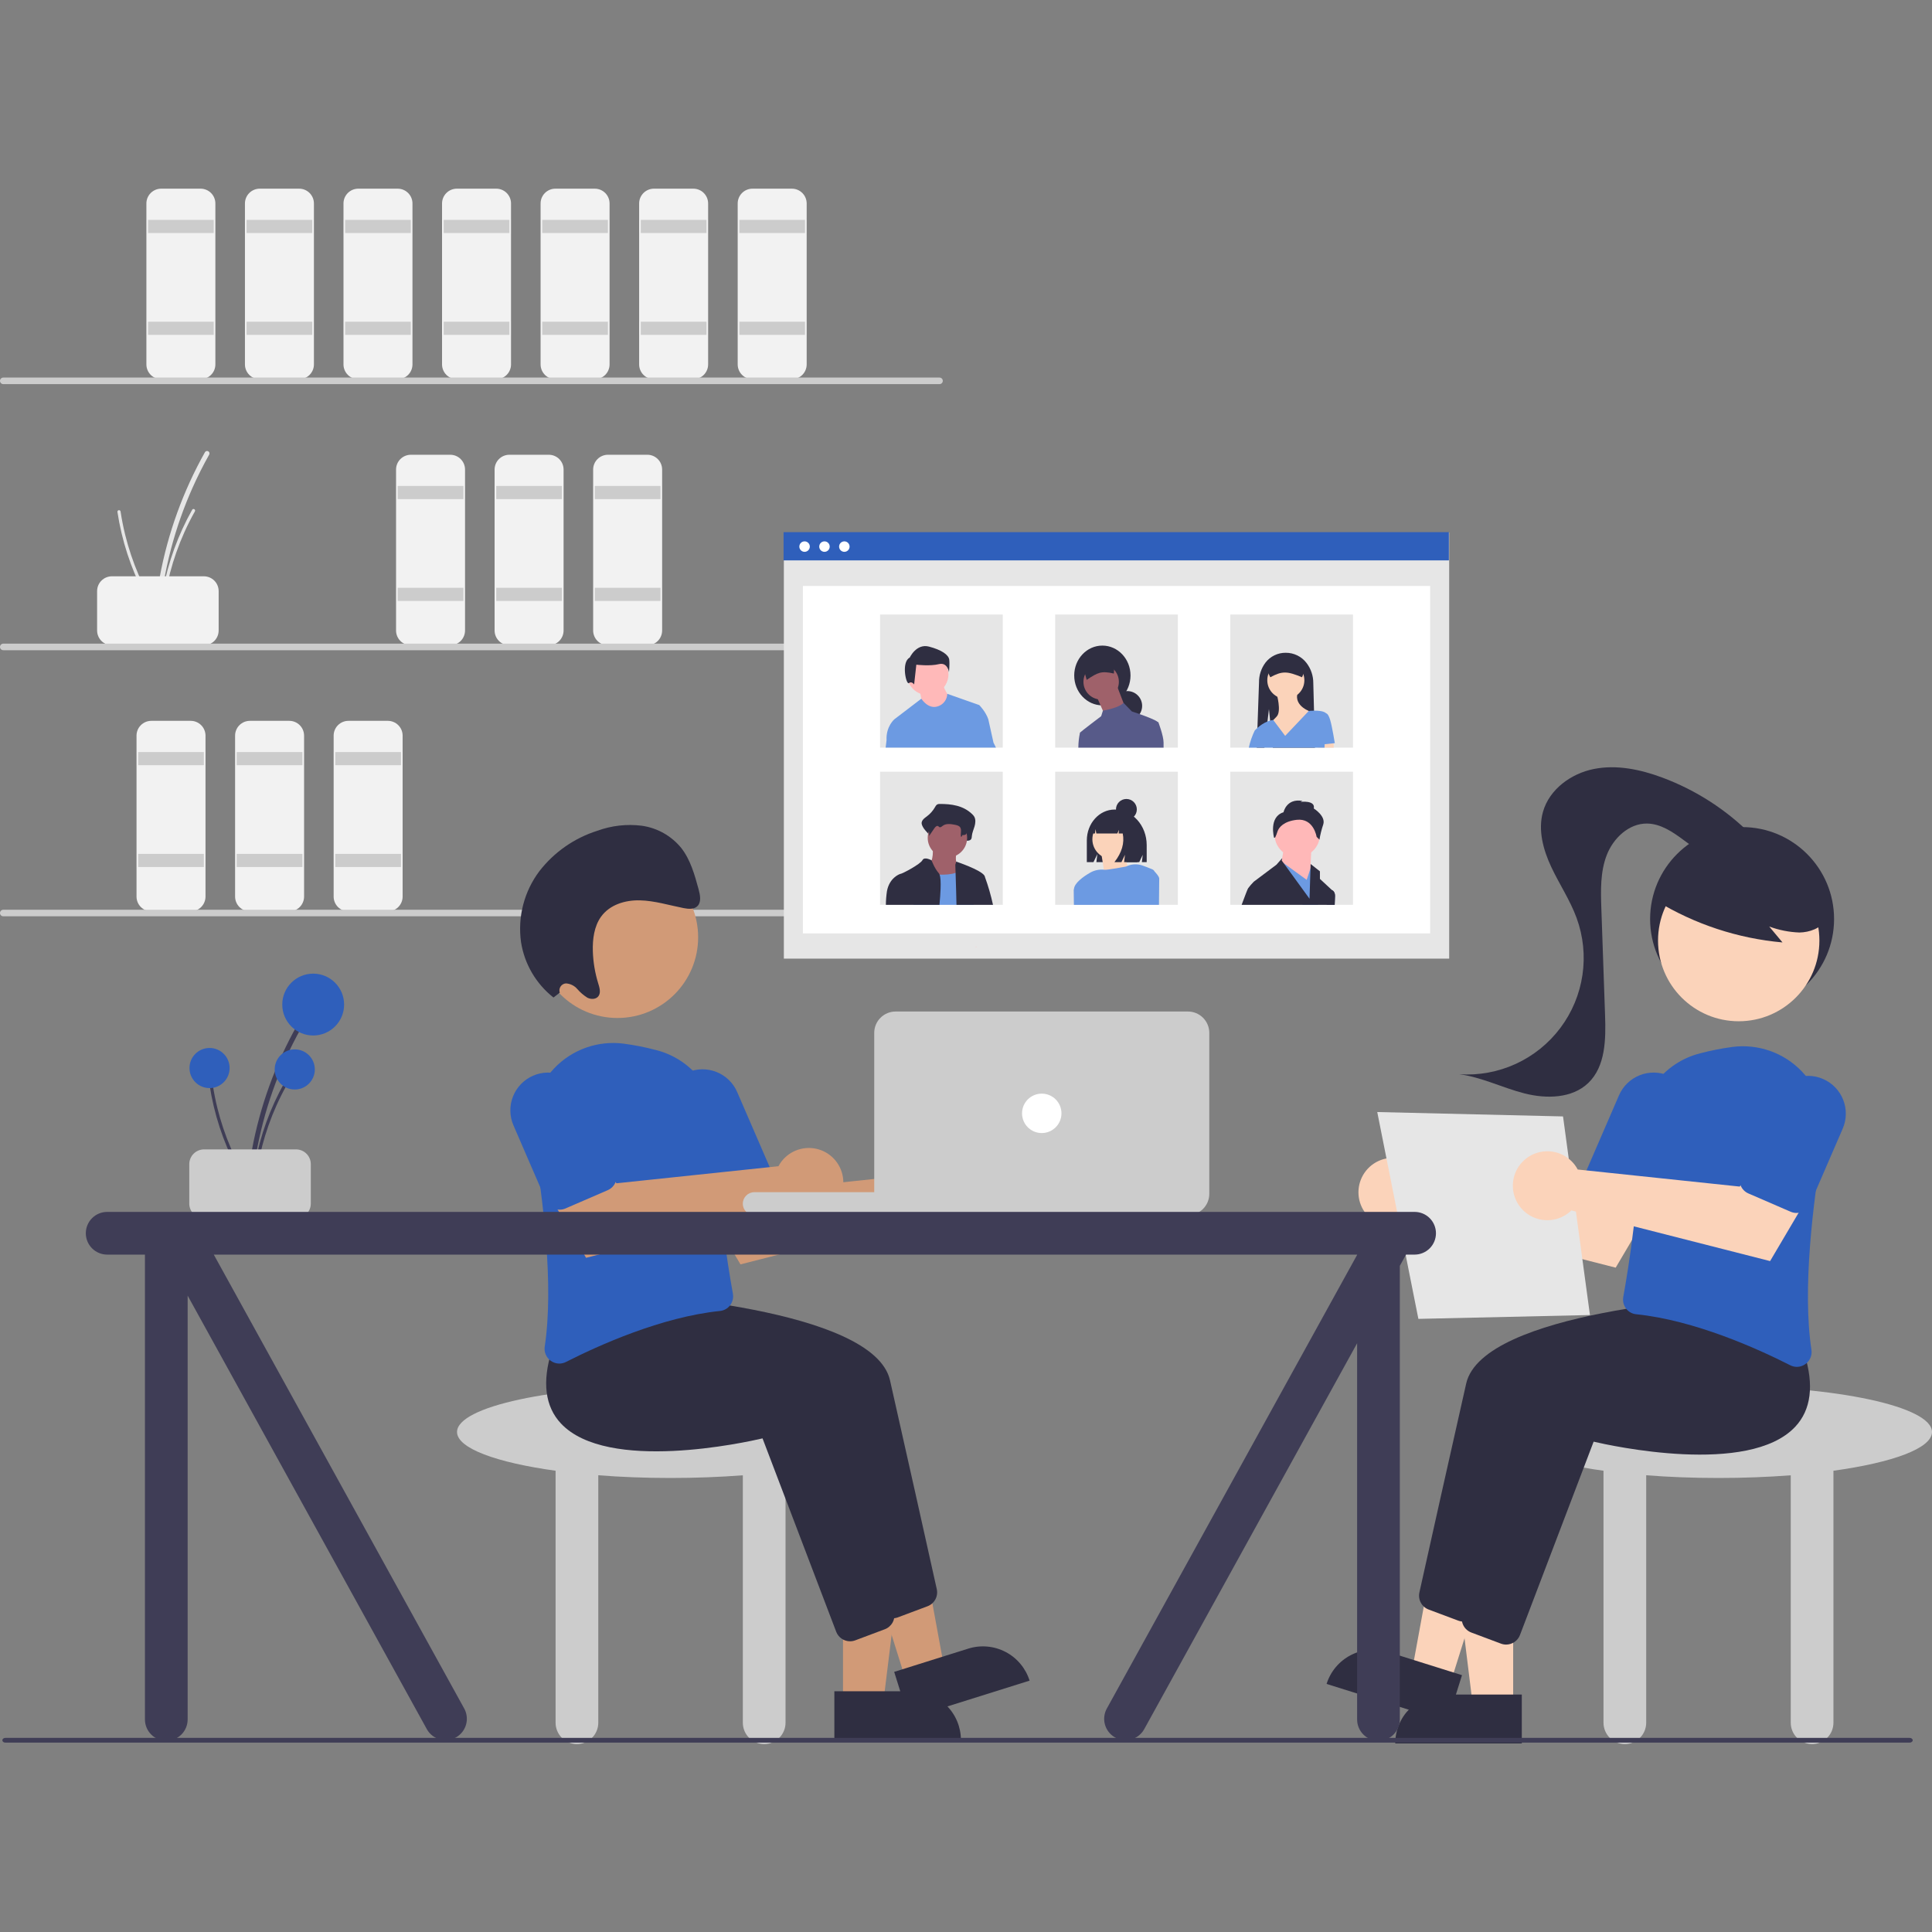 <svg width="512" height="512" viewBox="0 0 512 512" fill="none" xmlns="http://www.w3.org/2000/svg">
<rect x="0" y="0" width="512" height="512" fill="#808080" stroke="none"/>
<path d="M42.282 162.671C43.357 151.087 46.328 139.759 51.075 129.139C52.398 126.183 53.854 123.293 55.443 120.468C55.523 120.32 55.542 120.147 55.497 119.985C55.452 119.824 55.345 119.686 55.2 119.601C55.055 119.516 54.883 119.491 54.72 119.531C54.557 119.571 54.416 119.672 54.326 119.814C48.546 130.105 44.497 141.276 42.34 152.88C41.74 156.121 41.289 159.384 40.988 162.671C40.911 163.5 42.206 163.494 42.282 162.671Z" fill="#E6E6E6"/>
<path d="M43.117 162.887C43.815 155.373 45.742 148.024 48.822 141.134C49.68 139.216 50.625 137.341 51.656 135.508C51.707 135.412 51.72 135.3 51.69 135.195C51.661 135.09 51.592 135.001 51.498 134.946C51.404 134.891 51.292 134.875 51.186 134.901C51.081 134.926 50.989 134.992 50.931 135.084C47.181 141.761 44.554 149.008 43.155 156.536C42.766 158.638 42.473 160.755 42.278 162.887C42.228 163.425 43.068 163.422 43.117 162.887Z" fill="#E6E6E6"/>
<path d="M42.059 162.387C37.987 156.033 34.986 149.053 33.177 141.726C32.674 139.686 32.266 137.627 31.951 135.547C31.933 135.44 31.874 135.344 31.786 135.279C31.699 135.215 31.589 135.187 31.481 135.201C31.373 135.216 31.275 135.271 31.208 135.357C31.14 135.442 31.108 135.551 31.119 135.659C32.269 143.229 34.655 150.559 38.182 157.356C39.168 159.253 40.24 161.102 41.397 162.903C41.688 163.358 42.348 162.839 42.059 162.387Z" fill="#E6E6E6"/>
<path d="M25.734 167.089V156.642C25.735 155.604 26.149 154.608 26.883 153.873C27.617 153.139 28.613 152.726 29.652 152.725H54.028C55.066 152.726 56.062 153.139 56.797 153.873C57.531 154.608 57.944 155.604 57.945 156.642V167.089C57.944 168.128 57.531 169.123 56.797 169.858C56.062 170.592 55.066 171.005 54.028 171.006H29.652C28.613 171.005 27.617 170.592 26.883 169.858C26.149 169.123 25.735 168.128 25.734 167.089Z" fill="#F2F2F2"/>
<path d="M53.159 100.493H42.712C41.674 100.491 40.678 100.078 39.944 99.344C39.209 98.609 38.796 97.614 38.795 96.575V53.917C38.796 52.879 39.209 51.883 39.944 51.149C40.678 50.414 41.674 50.001 42.712 50H53.159C54.198 50.001 55.194 50.414 55.928 51.149C56.663 51.883 57.076 52.879 57.077 53.917V96.575C57.076 97.614 56.663 98.609 55.928 99.344C55.194 100.078 54.198 100.491 53.159 100.493Z" fill="#F2F2F2"/>
<path d="M56.644 58.27H39.232V61.752H56.644V58.27Z" fill="#CCCCCC"/>
<path d="M56.644 85.259H39.232V88.741H56.644V85.259Z" fill="#CCCCCC"/>
<path d="M79.276 100.493H68.83C67.791 100.491 66.795 100.078 66.061 99.344C65.326 98.609 64.913 97.614 64.912 96.575V53.917C64.913 52.879 65.326 51.883 66.061 51.149C66.795 50.414 67.791 50.001 68.83 50H79.276C80.315 50.001 81.311 50.414 82.045 51.149C82.78 51.883 83.193 52.879 83.194 53.917V96.575C83.193 97.614 82.78 98.609 82.045 99.344C81.311 100.078 80.315 100.491 79.276 100.493Z" fill="#F2F2F2"/>
<path d="M82.757 58.27H65.346V61.752H82.757V58.27Z" fill="#CCCCCC"/>
<path d="M82.757 85.259H65.346V88.741H82.757V85.259Z" fill="#CCCCCC"/>
<path d="M105.392 100.493H94.945C93.906 100.491 92.91 100.078 92.176 99.344C91.442 98.609 91.028 97.614 91.027 96.575V53.917C91.028 52.879 91.442 51.883 92.176 51.149C92.91 50.414 93.906 50.001 94.945 50H105.392C106.43 50.001 107.426 50.414 108.16 51.149C108.895 51.883 109.308 52.879 109.309 53.917V96.575C109.308 97.614 108.895 98.609 108.16 99.344C107.426 100.078 106.43 100.491 105.392 100.493Z" fill="#F2F2F2"/>
<path d="M108.87 58.27H91.459V61.752H108.87V58.27Z" fill="#CCCCCC"/>
<path d="M108.87 85.259H91.459V88.741H108.87V85.259Z" fill="#CCCCCC"/>
<path d="M119.321 171.007H108.875C107.836 171.006 106.84 170.593 106.106 169.859C105.371 169.124 104.958 168.128 104.957 167.09V124.432C104.958 123.394 105.371 122.398 106.106 121.663C106.84 120.929 107.836 120.516 108.875 120.515H119.321C120.36 120.516 121.356 120.929 122.09 121.663C122.825 122.398 123.238 123.394 123.239 124.432V167.09C123.238 168.128 122.825 169.124 122.09 169.859C121.356 170.593 120.36 171.006 119.321 171.007Z" fill="#F2F2F2"/>
<path d="M122.804 128.785H105.393V132.267H122.804V128.785Z" fill="#CCCCCC"/>
<path d="M122.804 155.773H105.393V159.256H122.804V155.773Z" fill="#CCCCCC"/>
<path d="M145.439 171.007H134.992C133.953 171.006 132.957 170.593 132.223 169.859C131.489 169.124 131.075 168.128 131.074 167.09V124.432C131.075 123.394 131.489 122.398 132.223 121.663C132.957 120.929 133.953 120.516 134.992 120.515H145.439C146.477 120.516 147.473 120.929 148.207 121.663C148.942 122.398 149.355 123.394 149.356 124.432V167.09C149.355 168.128 148.942 169.124 148.207 169.859C147.473 170.593 146.477 171.006 145.439 171.007Z" fill="#F2F2F2"/>
<path d="M148.923 128.785H131.512V132.267H148.923V128.785Z" fill="#CCCCCC"/>
<path d="M148.923 155.774H131.512V159.257H148.923V155.774Z" fill="#CCCCCC"/>
<path d="M171.556 171.007H161.109C160.07 171.006 159.075 170.593 158.34 169.859C157.606 169.124 157.193 168.128 157.191 167.09V124.432C157.193 123.394 157.606 122.398 158.34 121.663C159.075 120.929 160.07 120.516 161.109 120.515H171.556C172.594 120.516 173.59 120.929 174.325 121.663C175.059 122.398 175.472 123.394 175.473 124.432V167.09C175.472 168.128 175.059 169.124 174.325 169.859C173.59 170.593 172.594 171.006 171.556 171.007Z" fill="#F2F2F2"/>
<path d="M175.038 128.785H157.627V132.267H175.038V128.785Z" fill="#CCCCCC"/>
<path d="M175.038 155.773H157.627V159.256H175.038V155.773Z" fill="#CCCCCC"/>
<path d="M50.544 241.523H40.097C39.059 241.522 38.063 241.109 37.328 240.374C36.594 239.64 36.181 238.644 36.18 237.605V194.948C36.181 193.909 36.594 192.913 37.328 192.179C38.063 191.445 39.059 191.031 40.097 191.03H50.544C51.583 191.031 52.578 191.445 53.313 192.179C54.047 192.913 54.46 193.909 54.462 194.948V237.605C54.46 238.644 54.047 239.64 53.313 240.374C52.578 241.109 51.583 241.522 50.544 241.523Z" fill="#F2F2F2"/>
<path d="M54.028 199.302H36.617V202.784H54.028V199.302Z" fill="#CCCCCC"/>
<path d="M54.028 226.286H36.617V229.768H54.028V226.286Z" fill="#CCCCCC"/>
<path d="M76.667 241.523H66.22C65.182 241.522 64.186 241.109 63.452 240.374C62.717 239.64 62.304 238.644 62.303 237.605V194.948C62.304 193.909 62.717 192.913 63.452 192.179C64.186 191.445 65.182 191.031 66.22 191.03H76.667C77.706 191.031 78.701 191.445 79.436 192.179C80.17 192.913 80.583 193.909 80.585 194.948V237.605C80.583 238.644 80.17 239.64 79.436 240.374C78.701 241.109 77.706 241.522 76.667 241.523Z" fill="#F2F2F2"/>
<path d="M80.144 199.302H62.732V202.784H80.144V199.302Z" fill="#CCCCCC"/>
<path d="M80.144 226.286H62.732V229.768H80.144V226.286Z" fill="#CCCCCC"/>
<path d="M102.782 241.523H92.335C91.297 241.522 90.301 241.109 89.567 240.374C88.832 239.64 88.419 238.644 88.418 237.605V194.948C88.419 193.909 88.832 192.913 89.567 192.179C90.301 191.445 91.297 191.031 92.335 191.03H102.782C103.821 191.031 104.817 191.445 105.551 192.179C106.286 192.913 106.699 193.909 106.7 194.948V237.605C106.699 238.644 106.286 239.64 105.551 240.374C104.817 241.109 103.821 241.522 102.782 241.523Z" fill="#F2F2F2"/>
<path d="M106.267 199.302H88.856V202.784H106.267V199.302Z" fill="#CCCCCC"/>
<path d="M106.267 226.286H88.856V229.768H106.267V226.286Z" fill="#CCCCCC"/>
<path d="M131.511 100.493H121.064C120.025 100.491 119.03 100.078 118.295 99.344C117.561 98.609 117.148 97.614 117.146 96.575V53.917C117.148 52.879 117.561 51.883 118.295 51.149C119.03 50.414 120.025 50.001 121.064 50H131.511C132.549 50.001 133.545 50.414 134.28 51.149C135.014 51.883 135.427 52.879 135.428 53.917V96.575C135.427 97.614 135.014 98.609 134.28 99.344C133.545 100.078 132.549 100.491 131.511 100.493Z" fill="#F2F2F2"/>
<path d="M134.995 58.27H117.584V61.752H134.995V58.27Z" fill="#CCCCCC"/>
<path d="M134.995 85.259H117.584V88.741H134.995V85.259Z" fill="#CCCCCC"/>
<path d="M157.626 100.493H147.179C146.141 100.491 145.145 100.078 144.41 99.344C143.676 98.609 143.263 97.614 143.262 96.575V53.917C143.263 52.879 143.676 51.883 144.41 51.149C145.145 50.414 146.141 50.001 147.179 50H157.626C158.665 50.001 159.66 50.414 160.395 51.149C161.129 51.883 161.542 52.879 161.544 53.917V96.575C161.542 97.614 161.129 98.609 160.395 99.344C159.66 100.078 158.665 100.491 157.626 100.493Z" fill="#F2F2F2"/>
<path d="M161.11 58.27H143.699V61.752H161.11V58.27Z" fill="#CCCCCC"/>
<path d="M161.11 85.259H143.699V88.741H161.11V85.259Z" fill="#CCCCCC"/>
<path d="M183.743 100.493H173.296C172.258 100.491 171.262 100.078 170.528 99.344C169.793 98.609 169.38 97.614 169.379 96.575V53.917C169.38 52.879 169.793 51.883 170.528 51.149C171.262 50.414 172.258 50.001 173.296 50H183.743C184.782 50.001 185.778 50.414 186.512 51.149C187.246 51.883 187.66 52.879 187.661 53.917V96.575C187.66 97.614 187.246 98.609 186.512 99.344C185.778 100.078 184.782 100.491 183.743 100.493Z" fill="#F2F2F2"/>
<path d="M187.226 58.27H169.814V61.752H187.226V58.27Z" fill="#CCCCCC"/>
<path d="M187.226 85.259H169.814V88.741H187.226V85.259Z" fill="#CCCCCC"/>
<path d="M209.86 100.493H199.414C198.375 100.491 197.379 100.078 196.645 99.344C195.91 98.609 195.497 97.614 195.496 96.575V53.917C195.497 52.879 195.91 51.883 196.645 51.149C197.379 50.414 198.375 50.001 199.414 50H209.86C210.899 50.001 211.895 50.414 212.629 51.149C213.364 51.883 213.777 52.879 213.778 53.917V96.575C213.777 97.614 213.364 98.609 212.629 99.344C211.895 100.078 210.899 100.491 209.86 100.493Z" fill="#F2F2F2"/>
<path d="M213.341 58.27H195.93V61.752H213.341V58.27Z" fill="#CCCCCC"/>
<path d="M213.341 85.259H195.93V88.741H213.341V85.259Z" fill="#CCCCCC"/>
<path d="M248.981 101.799H0.871C0.64 101.799 0.418 101.707 0.255 101.544C0.092 101.38 0 101.159 0 100.928C0 100.697 0.092 100.476 0.255 100.313C0.418 100.149 0.64 100.058 0.871 100.058H248.981C249.212 100.058 249.433 100.149 249.597 100.313C249.76 100.476 249.852 100.697 249.852 100.928C249.852 101.159 249.76 101.38 249.597 101.544C249.433 101.707 249.212 101.799 248.981 101.799Z" fill="#CCCCCC"/>
<path d="M248.981 172.314H0.871C0.64 172.314 0.418 172.223 0.255 172.059C0.092 171.896 0 171.675 0 171.444C0 171.213 0.092 170.991 0.255 170.828C0.418 170.665 0.64 170.573 0.871 170.573H248.981C249.212 170.573 249.433 170.665 249.597 170.828C249.76 170.991 249.852 171.213 249.852 171.444C249.852 171.675 249.76 171.896 249.597 172.059C249.433 172.223 249.212 172.314 248.981 172.314Z" fill="#CCCCCC"/>
<path d="M248.981 242.831H0.871C0.64 242.831 0.418 242.739 0.255 242.576C0.092 242.413 0 242.191 0 241.96C0 241.73 0.092 241.508 0.255 241.345C0.418 241.182 0.64 241.09 0.871 241.09H248.981C249.212 241.09 249.433 241.182 249.597 241.345C249.76 241.508 249.852 241.73 249.852 241.96C249.852 242.191 249.76 242.413 249.597 242.576C249.433 242.739 249.212 242.831 248.981 242.831Z" fill="#CCCCCC"/>
<path d="M234.292 379.493C234.292 372.761 208.958 367.305 177.706 367.305C146.454 367.305 121.119 372.761 121.119 379.493C121.119 383.807 131.535 387.594 147.236 389.76V456.537C147.236 458.038 147.832 459.477 148.893 460.539C149.955 461.6 151.394 462.196 152.895 462.196C154.395 462.196 155.835 461.6 156.896 460.539C157.957 459.477 158.553 458.038 158.553 456.537V390.963C164.536 391.427 170.982 391.68 177.706 391.68C184.429 391.68 190.876 391.427 196.858 390.963V456.537C196.858 458.038 197.454 459.477 198.516 460.539C199.577 461.6 201.016 462.196 202.517 462.196C204.018 462.196 205.457 461.6 206.518 460.539C207.579 459.477 208.175 458.038 208.175 456.537V389.76C223.877 387.594 234.292 383.807 234.292 379.493Z" fill="#CCCCCC"/>
<path d="M223.404 451.246H234.077L239.154 410.079H223.402L223.404 451.246Z" fill="#D19A77"/>
<path d="M254.658 461.156L221.115 461.158L221.114 448.198L241.698 448.197C245.135 448.197 248.431 449.562 250.862 451.992C253.293 454.423 254.658 457.719 254.658 461.156Z" fill="#2F2E41"/>
<path d="M240.063 445.292L250.246 442.096L242.766 401.297L227.736 406.013L240.063 445.292Z" fill="#D19A77"/>
<path d="M272.852 445.386L240.847 455.429L236.967 443.064L256.606 436.901C259.885 435.872 263.439 436.187 266.486 437.779C269.533 439.37 271.822 442.106 272.852 445.386Z" fill="#2F2E41"/>
<path d="M232.921 426.34L213.396 375.089C209.016 376.118 172.283 384.246 159.98 371.147C155.763 366.658 154.941 360.153 157.535 351.814L164.715 342.791L164.939 342.803C167.653 342.946 231.48 346.523 235.856 365.776C239.545 382.007 246.282 412.269 248.259 421.157C248.459 422.078 248.322 423.04 247.873 423.868C247.423 424.697 246.691 425.336 245.809 425.67L237.957 428.614C237.52 428.778 237.056 428.863 236.589 428.863C235.794 428.863 235.018 428.622 234.363 428.171C233.708 427.721 233.205 427.082 232.921 426.34Z" fill="#2F2E41"/>
<path d="M221.604 432.437L202.08 381.186C197.7 382.215 160.966 390.342 148.663 377.244C144.447 372.754 143.625 366.25 146.219 357.91L153.399 348.888L153.622 348.9C156.337 349.042 220.164 352.62 224.539 371.873C228.228 388.104 234.966 418.365 236.942 427.254C237.143 428.175 237.006 429.137 236.556 429.965C236.106 430.793 235.374 431.433 234.493 431.766L226.641 434.71C226.203 434.875 225.74 434.959 225.272 434.959C224.478 434.959 223.701 434.718 223.047 434.268C222.392 433.817 221.889 433.179 221.604 432.437Z" fill="#2F2E41"/>
<path d="M247.989 309.581C247.701 309.967 247.443 310.375 247.219 310.801L204.282 315.325L198.102 306.851L184.094 314.507L196.233 335.071L248.891 321.645C250.22 322.94 251.911 323.8 253.741 324.11C255.57 324.421 257.45 324.167 259.132 323.383C260.813 322.599 262.216 321.321 263.154 319.72C264.092 318.119 264.52 316.271 264.382 314.421C264.243 312.57 263.545 310.806 262.379 309.362C261.214 307.919 259.636 306.864 257.857 306.339C256.077 305.813 254.18 305.842 252.417 306.421C250.655 307.001 249.11 308.103 247.989 309.581Z" fill="#D19A77"/>
<path d="M145.945 360.617C145.357 360.194 144.898 359.616 144.619 358.948C144.339 358.28 144.25 357.547 144.362 356.831C146.784 340.863 143.997 317.988 141.232 301.609C140.666 298.286 140.886 294.877 141.875 291.654C142.864 288.431 144.594 285.485 146.926 283.051C149.258 280.617 152.128 278.763 155.305 277.638C158.483 276.512 161.88 276.147 165.224 276.571C168.134 276.955 171.016 277.523 173.854 278.272C178.568 279.459 182.737 282.214 185.677 286.086C188.617 289.957 190.153 294.713 190.031 299.572C189.617 315.377 192.827 335.096 194.226 342.84C194.321 343.372 194.306 343.918 194.181 344.444C194.056 344.97 193.824 345.464 193.5 345.897C193.182 346.324 192.777 346.681 192.313 346.943C191.849 347.206 191.335 347.368 190.805 347.42C175.302 349.002 158.583 356.563 149.998 360.928C149.446 361.213 148.834 361.363 148.213 361.364C147.397 361.362 146.603 361.1 145.945 360.617Z" fill="#2F5FBB"/>
<path d="M187.792 319.43C187.313 319.242 186.876 318.961 186.507 318.603C186.137 318.244 185.842 317.816 185.639 317.343L176.993 297.371C176.47 296.164 176.189 294.866 176.167 293.55C176.146 292.235 176.384 290.929 176.867 289.705C177.351 288.482 178.071 287.366 178.986 286.421C179.901 285.476 180.993 284.721 182.201 284.199C183.408 283.676 184.706 283.397 186.021 283.376C187.337 283.356 188.643 283.595 189.866 284.079C191.089 284.564 192.204 285.285 193.148 286.201C194.092 287.117 194.847 288.21 195.368 289.417L204.014 309.39C204.426 310.344 204.442 311.421 204.06 312.387C203.677 313.353 202.928 314.127 201.975 314.541L190.79 319.383C190.319 319.589 189.811 319.699 189.296 319.707C188.782 319.715 188.27 319.621 187.792 319.43Z" fill="#2F5FBB"/>
<path d="M207.073 307.839C206.785 308.225 206.527 308.633 206.303 309.059L163.366 313.583L157.186 305.109L143.178 312.765L155.317 333.329L207.975 319.902C209.304 321.198 210.995 322.058 212.825 322.368C214.654 322.679 216.534 322.425 218.216 321.641C219.897 320.857 221.3 319.579 222.238 317.978C223.176 316.377 223.604 314.529 223.466 312.678C223.327 310.828 222.629 309.064 221.463 307.62C220.298 306.177 218.72 305.122 216.941 304.597C215.161 304.071 213.264 304.1 211.501 304.679C209.739 305.258 208.194 306.361 207.073 307.839Z" fill="#D19A77"/>
<path d="M146.874 320.298C146.395 320.109 145.958 319.828 145.589 319.47C145.219 319.112 144.924 318.683 144.721 318.21L136.075 298.238C135.552 297.031 135.271 295.733 135.249 294.418C135.228 293.102 135.466 291.796 135.949 290.573C136.433 289.349 137.153 288.233 138.068 287.289C138.983 286.344 140.076 285.588 141.283 285.066C142.49 284.543 143.788 284.264 145.103 284.243C146.419 284.223 147.725 284.462 148.948 284.946C150.171 285.431 151.286 286.152 152.23 287.068C153.174 287.984 153.929 289.077 154.45 290.284L163.096 310.257C163.508 311.211 163.524 312.289 163.142 313.254C162.76 314.22 162.01 314.995 161.057 315.408L149.873 320.25C149.401 320.456 148.893 320.566 148.378 320.574C147.864 320.582 147.352 320.488 146.874 320.298Z" fill="#2F5FBB"/>
<path d="M163.632 269.777C175.441 269.777 185.014 260.204 185.014 248.396C185.014 236.587 175.441 227.014 163.632 227.014C151.823 227.014 142.25 236.587 142.25 248.396C142.25 260.204 151.823 269.777 163.632 269.777Z" fill="#D19A77"/>
<path d="M148.346 263.066C148.254 262.798 148.225 262.512 148.261 262.231C148.297 261.949 148.397 261.68 148.553 261.443C148.709 261.206 148.917 261.008 149.161 260.864C149.405 260.72 149.679 260.634 149.962 260.612C150.541 260.644 151.108 260.792 151.628 261.049C152.148 261.305 152.611 261.665 152.988 262.105C153.762 262.997 154.663 263.771 155.662 264.401C156.696 264.922 158.099 264.848 158.689 263.854C159.243 262.921 158.863 261.671 158.528 260.586C157.675 257.828 157.198 254.967 157.109 252.081C157.012 248.86 157.467 245.498 159.25 242.985C161.552 239.743 165.668 238.512 169.563 238.601C173.458 238.69 177.289 239.892 181.147 240.653C182.479 240.915 184.045 241.049 184.936 240.017C185.883 238.919 185.535 237.143 185.132 235.661C184.087 231.815 182.977 227.839 180.548 224.733C177.922 221.506 174.17 219.394 170.049 218.822C166.092 218.332 162.075 218.788 158.329 220.153C152.225 222.076 146.854 225.818 142.935 230.877C138.894 236.256 137.148 243.017 138.079 249.681C138.988 255.485 142.063 260.728 146.685 264.354L148.346 263.066Z" fill="#2F2E41"/>
<path d="M66.704 314.544C67.779 302.96 70.75 291.633 75.497 281.012C76.82 278.057 78.276 275.166 79.865 272.341C79.945 272.193 79.964 272.02 79.919 271.858C79.874 271.697 79.767 271.559 79.622 271.474C79.477 271.39 79.305 271.364 79.142 271.404C78.979 271.444 78.838 271.546 78.748 271.687C72.968 281.978 68.919 293.149 66.762 304.753C66.162 307.994 65.711 311.257 65.409 314.544C65.333 315.373 66.627 315.367 66.704 314.544Z" fill="#3F3D56"/>
<path d="M82.999 274.417C87.525 274.417 91.194 270.748 91.194 266.221C91.194 261.695 87.525 258.025 82.999 258.025C78.472 258.025 74.803 261.695 74.803 266.221C74.803 270.748 78.472 274.417 82.999 274.417Z" fill="#2F5FBB"/>
<path d="M67.543 314.762C68.241 307.248 70.168 299.899 73.247 293.009C74.106 291.091 75.05 289.216 76.082 287.383C76.133 287.287 76.146 287.175 76.116 287.07C76.087 286.965 76.018 286.876 75.924 286.821C75.83 286.766 75.718 286.75 75.612 286.776C75.506 286.801 75.415 286.867 75.356 286.959C71.607 293.636 68.98 300.883 67.581 308.411C67.192 310.513 66.899 312.63 66.703 314.762C66.653 315.3 67.493 315.297 67.543 314.762Z" fill="#3F3D56"/>
<path d="M78.112 288.729C81.048 288.729 83.429 286.348 83.429 283.412C83.429 280.475 81.048 278.095 78.112 278.095C75.175 278.095 72.795 280.475 72.795 283.412C72.795 286.348 75.175 288.729 78.112 288.729Z" fill="#2F5FBB"/>
<path d="M66.483 314.257C62.411 307.903 59.41 300.923 57.601 293.596C57.098 291.556 56.69 289.497 56.375 287.417C56.357 287.31 56.298 287.214 56.21 287.149C56.123 287.085 56.013 287.057 55.905 287.071C55.797 287.086 55.699 287.141 55.632 287.227C55.564 287.312 55.532 287.421 55.543 287.529C56.693 295.099 59.079 302.429 62.606 309.226C63.592 311.123 64.664 312.972 65.821 314.773C66.112 315.228 66.772 314.709 66.483 314.257Z" fill="#3F3D56"/>
<path d="M55.534 288.355C58.47 288.355 60.851 285.974 60.851 283.038C60.851 280.101 58.47 277.721 55.534 277.721C52.597 277.721 50.217 280.101 50.217 283.038C50.217 285.974 52.597 288.355 55.534 288.355Z" fill="#2F5FBB"/>
<path d="M50.158 318.965V308.518C50.159 307.479 50.572 306.484 51.307 305.749C52.041 305.015 53.037 304.602 54.076 304.601H78.451C79.49 304.602 80.486 305.015 81.22 305.749C81.955 306.484 82.368 307.479 82.369 308.518V318.965C82.368 320.003 81.955 320.999 81.22 321.734C80.486 322.468 79.49 322.881 78.451 322.882H54.076C53.037 322.881 52.041 322.468 51.307 321.734C50.572 320.999 50.159 320.003 50.158 318.965Z" fill="#CCCCCC"/>
<path d="M268.677 315.942H199.902C198.22 315.942 196.855 317.307 196.855 318.989C196.855 320.672 198.22 322.036 199.902 322.036H268.677C270.36 322.036 271.724 320.672 271.724 318.989C271.724 317.307 270.36 315.942 268.677 315.942Z" fill="#CCCCCC"/>
<path d="M314.818 322.036H237.338C235.838 322.035 234.4 321.438 233.339 320.377C232.278 319.316 231.681 317.878 231.68 316.378V273.72C231.681 272.22 232.278 270.782 233.339 269.721C234.4 268.66 235.838 268.063 237.338 268.062H314.818C316.319 268.063 317.757 268.66 318.818 269.721C319.879 270.782 320.475 272.22 320.477 273.72V316.378C320.475 317.878 319.879 319.316 318.818 320.377C317.757 321.438 316.319 322.035 314.818 322.036Z" fill="#CCCCCC"/>
<path d="M276.075 300.271C278.96 300.271 281.298 297.932 281.298 295.048C281.298 292.163 278.96 289.824 276.075 289.824C273.19 289.824 270.852 292.163 270.852 295.048C270.852 297.932 273.19 300.271 276.075 300.271Z" fill="white"/>
<path d="M511.999 379.493C511.999 372.761 486.665 367.305 455.413 367.305C424.161 367.305 398.826 372.761 398.826 379.493C398.826 383.807 409.242 387.594 424.943 389.76V456.537C424.943 458.038 425.539 459.477 426.6 460.539C427.662 461.6 429.101 462.196 430.602 462.196C432.102 462.196 433.542 461.6 434.603 460.539C435.664 459.477 436.26 458.038 436.26 456.537V390.963C442.243 391.427 448.689 391.68 455.413 391.68C462.136 391.68 468.583 391.427 474.565 390.963V456.537C474.565 458.038 475.161 459.477 476.223 460.539C477.284 461.6 478.723 462.196 480.224 462.196C481.725 462.196 483.164 461.6 484.225 460.539C485.286 459.477 485.882 458.038 485.882 456.537V389.76C501.584 387.594 511.999 383.807 511.999 379.493Z" fill="#CCCCCC"/>
<path d="M461.673 267.937C475.135 267.937 486.048 257.024 486.048 243.561C486.048 230.099 475.135 219.186 461.673 219.186C448.21 219.186 437.297 230.099 437.297 243.561C437.297 257.024 448.21 267.937 461.673 267.937Z" fill="#2F2E41"/>
<path d="M401.006 452.118H390.333L385.256 410.951H401.008L401.006 452.118Z" fill="#FBD3BA"/>
<path d="M382.71 449.067H403.293V462.027H369.75C369.75 460.325 370.085 458.64 370.737 457.068C371.388 455.495 372.342 454.067 373.546 452.863C374.749 451.66 376.178 450.705 377.75 450.054C379.323 449.403 381.008 449.067 382.71 449.067Z" fill="#2F2E41"/>
<path d="M384.347 446.16L374.164 442.964L381.644 402.165L396.673 406.881L384.347 446.16Z" fill="#FBD3BA"/>
<path d="M367.805 437.773L387.444 443.936L383.564 456.301L351.559 446.258C352.069 444.634 352.893 443.127 353.985 441.821C355.077 440.516 356.416 439.439 357.925 438.651C359.433 437.863 361.082 437.38 362.777 437.229C364.473 437.079 366.181 437.263 367.805 437.773Z" fill="#2F2E41"/>
<path d="M387.823 429.735C387.355 429.735 386.892 429.65 386.454 429.486L378.602 426.542C377.721 426.208 376.988 425.569 376.539 424.741C376.089 423.912 375.952 422.95 376.152 422.029C378.129 413.141 384.867 382.879 388.556 366.648C392.931 347.395 456.758 343.818 459.473 343.675L459.696 343.663L466.876 352.686C469.47 361.025 468.648 367.53 464.432 372.019C452.129 385.118 415.395 376.99 411.015 375.961L391.491 427.212C391.206 427.954 390.703 428.593 390.048 429.043C389.393 429.494 388.617 429.735 387.823 429.735Z" fill="#2F2E41"/>
<path d="M399.137 435.83C398.67 435.83 398.206 435.745 397.769 435.58L389.917 432.636C389.035 432.303 388.303 431.664 387.853 430.835C387.404 430.007 387.266 429.045 387.467 428.124C389.444 419.235 396.181 388.974 399.87 372.743C404.245 353.49 468.072 349.913 470.787 349.77L471.01 349.758L478.19 358.78C480.785 367.12 479.963 373.624 475.746 378.114C463.443 391.212 426.71 383.085 422.329 382.056L402.805 433.307C402.521 434.049 402.018 434.688 401.363 435.138C400.708 435.588 399.932 435.829 399.137 435.83Z" fill="#2F2E41"/>
<path d="M376.42 310.452C376.708 310.838 376.966 311.246 377.19 311.672L420.127 316.196L426.307 307.722L440.315 315.378L428.176 335.942L375.518 322.516C374.189 323.811 372.498 324.671 370.669 324.982C368.839 325.292 366.959 325.038 365.277 324.254C363.596 323.47 362.193 322.192 361.255 320.591C360.317 318.99 359.889 317.142 360.027 315.292C360.166 313.441 360.864 311.677 362.03 310.233C363.195 308.79 364.773 307.735 366.552 307.21C368.332 306.685 370.229 306.713 371.992 307.293C373.754 307.872 375.299 308.974 376.42 310.452Z" fill="#FBD3BA"/>
<path d="M476.195 362.235C475.574 362.233 474.963 362.083 474.411 361.798C465.825 357.433 449.107 349.872 433.604 348.29C433.073 348.238 432.559 348.076 432.095 347.813C431.631 347.551 431.227 347.195 430.909 346.767C430.584 346.335 430.352 345.84 430.228 345.314C430.103 344.788 430.087 344.242 430.183 343.71C431.582 335.966 434.791 316.247 434.378 300.443C434.256 295.583 435.791 290.827 438.731 286.956C441.671 283.085 445.841 280.329 450.554 279.142C453.392 278.393 456.275 277.825 459.184 277.441C462.528 277.017 465.925 277.383 469.103 278.508C472.281 279.633 475.15 281.487 477.483 283.921C479.815 286.355 481.545 289.302 482.533 292.524C483.522 295.747 483.742 299.156 483.176 302.48C480.412 318.858 477.625 341.733 480.047 357.702C480.158 358.417 480.069 359.15 479.79 359.818C479.51 360.486 479.051 361.064 478.464 361.487C477.806 361.97 477.011 362.232 476.195 362.235Z" fill="#2F5FBB"/>
<path d="M435.178 320.575C434.643 320.574 434.113 320.463 433.623 320.25L422.438 315.408C421.485 314.995 420.736 314.22 420.353 313.254C419.971 312.289 419.988 311.211 420.399 310.257L429.045 290.284C429.566 289.077 430.321 287.984 431.265 287.068C432.209 286.152 433.324 285.431 434.547 284.946C435.77 284.462 437.077 284.223 438.392 284.243C439.707 284.264 441.005 284.543 442.212 285.066C443.42 285.588 444.512 286.344 445.427 287.289C446.342 288.233 447.062 289.349 447.546 290.573C448.029 291.796 448.267 293.102 448.246 294.418C448.224 295.733 447.944 297.031 447.42 298.238L438.774 318.21C438.47 318.912 437.968 319.509 437.329 319.929C436.69 320.349 435.942 320.574 435.178 320.575Z" fill="#2F5FBB"/>
<path d="M460.776 270.645C472.585 270.645 482.158 261.072 482.158 249.263C482.158 237.454 472.585 227.881 460.776 227.881C448.967 227.881 439.395 237.454 439.395 249.263C439.395 261.072 448.967 270.645 460.776 270.645Z" fill="#FBD3BA"/>
<path d="M439.014 238.759C449.142 244.942 460.56 248.704 472.379 249.753L468.862 245.539C471.423 246.486 474.117 247.021 476.846 247.124C479.571 247.082 482.426 246.033 483.973 243.789C484.662 242.673 485.072 241.407 485.167 240.099C485.262 238.791 485.039 237.479 484.517 236.276C483.445 233.876 481.777 231.79 479.671 230.217C475.938 227.264 471.533 225.28 466.848 224.443C462.163 223.606 457.343 223.941 452.819 225.418C449.716 226.345 446.936 228.128 444.799 230.562C442.772 233.063 438.87 235.291 439.908 238.338L439.014 238.759Z" fill="#2F2E41"/>
<path d="M464.375 221.503C457.631 214.665 449.47 209.387 440.467 206.043C434.687 203.902 428.397 202.579 422.355 203.795C416.312 205.011 410.598 209.191 408.913 215.119C407.534 219.967 408.958 225.186 411.097 229.749C413.236 234.313 416.092 238.544 417.821 243.278C419.587 248.108 420.117 253.302 419.366 258.389C418.614 263.476 416.604 268.295 413.518 272.408C410.431 276.521 406.367 279.798 401.692 281.942C397.018 284.086 391.883 285.028 386.752 284.684C392.689 285.48 398.161 288.269 403.964 289.754C409.766 291.239 416.615 291.139 420.928 286.982C425.49 282.583 425.582 275.432 425.361 269.098L424.377 240.853C424.21 236.051 424.067 231.096 425.799 226.614C427.53 222.133 431.646 218.208 436.45 218.249C440.091 218.28 443.314 220.486 446.234 222.661C449.154 224.836 452.245 227.157 455.871 227.481C459.498 227.804 463.639 225.12 463.368 221.489" fill="#2F2E41"/>
<path d="M364.986 294.703L414.219 295.865L421.352 348.496L375.885 349.516L364.986 294.703Z" fill="#E6E6E6"/>
<path d="M417.338 308.711C417.626 309.097 417.884 309.505 418.108 309.931L461.045 314.455L467.225 305.981L481.233 313.637L469.094 334.201L416.436 320.774C415.107 322.07 413.416 322.93 411.587 323.24C409.757 323.551 407.877 323.297 406.195 322.513C404.514 321.729 403.111 320.451 402.173 318.85C401.235 317.249 400.807 315.401 400.945 313.55C401.084 311.7 401.782 309.936 402.948 308.492C404.113 307.049 405.691 305.994 407.47 305.469C409.25 304.943 411.147 304.972 412.91 305.551C414.672 306.131 416.217 307.233 417.338 308.711Z" fill="#FBD3BA"/>
<path d="M476.092 321.447C475.557 321.446 475.027 321.336 474.537 321.122L463.352 316.28C462.399 315.867 461.65 315.092 461.268 314.126C460.885 313.161 460.902 312.083 461.313 311.129L469.959 291.157C470.48 289.949 471.235 288.856 472.179 287.94C473.123 287.024 474.238 286.303 475.461 285.819C476.684 285.334 477.991 285.095 479.306 285.115C480.621 285.136 481.919 285.415 483.127 285.938C484.334 286.46 485.426 287.216 486.341 288.161C487.256 289.105 487.976 290.221 488.46 291.445C488.944 292.668 489.181 293.975 489.16 295.29C489.138 296.605 488.858 297.903 488.334 299.11L479.688 319.083C479.384 319.784 478.882 320.381 478.243 320.801C477.604 321.221 476.857 321.446 476.092 321.447Z" fill="#2F5FBB"/>
<path d="M374.885 321.166H28.401C26.9 321.166 25.461 321.762 24.4 322.823C23.338 323.885 22.742 325.324 22.742 326.825C22.742 328.325 23.338 329.765 24.4 330.826C25.461 331.887 26.9 332.483 28.401 332.483H38.412V455.668C38.412 457.169 39.008 458.608 40.07 459.669C41.131 460.73 42.57 461.327 44.071 461.327C45.572 461.327 47.011 460.73 48.072 459.669C49.133 458.608 49.73 457.169 49.73 455.668V343.357L113.169 458.339C113.921 459.635 115.156 460.58 116.604 460.967C118.052 461.353 119.595 461.149 120.893 460.4C122.191 459.651 123.138 458.417 123.528 456.97C123.917 455.522 123.716 453.98 122.97 452.68L56.654 332.483H359.65V332.557L293.375 452.68C292.625 453.98 292.421 455.524 292.81 456.974C293.198 458.423 294.146 459.659 295.446 460.41C296.746 461.16 298.29 461.363 299.74 460.975C301.189 460.587 302.425 459.638 303.176 458.339L359.65 355.98V455.668C359.65 457.169 360.246 458.608 361.308 459.669C362.369 460.73 363.808 461.327 365.309 461.327C366.81 461.327 368.249 460.73 369.31 459.669C370.371 458.608 370.967 457.169 370.967 455.668V335.467L372.614 332.483H374.885C376.386 332.483 377.825 331.887 378.886 330.826C379.947 329.765 380.544 328.325 380.544 326.825C380.544 325.324 379.947 323.885 378.886 322.823C377.825 321.762 376.386 321.166 374.885 321.166Z" fill="#3F3D56"/>
<path d="M506.075 461.815H1.431C1.215 461.815 1.009 461.748 0.857 461.63C0.705 461.512 0.619 461.352 0.619 461.185C0.619 461.019 0.705 460.859 0.857 460.741C1.009 460.623 1.215 460.556 1.431 460.556H506.075C506.291 460.556 506.498 460.622 506.651 460.74C506.803 460.858 506.889 461.018 506.889 461.185C506.889 461.352 506.803 461.513 506.651 461.631C506.498 461.749 506.291 461.815 506.075 461.815Z" fill="#3F3D56"/>
<g clip-path="url(#clip0_901_361)">
<path d="M384.047 141.123H207.73V254.044H384.047V141.123Z" fill="#E6E6E6"/>
<path d="M379.005 155.285H212.771V247.363H379.005V155.285Z" fill="white"/>
<path d="M383.973 141.022H207.656V148.513H383.973V141.022Z" fill="#2F5FBB"/>
<path d="M213.22 146.241C213.987 146.241 214.609 145.62 214.609 144.853C214.609 144.086 213.987 143.465 213.22 143.465C212.454 143.465 211.832 144.086 211.832 144.853C211.832 145.62 212.454 146.241 213.22 146.241Z" fill="white"/>
<path d="M218.494 146.241C219.261 146.241 219.882 145.62 219.882 144.853C219.882 144.086 219.261 143.465 218.494 143.465C217.727 143.465 217.105 144.086 217.105 144.853C217.105 145.62 217.727 146.241 218.494 146.241Z" fill="white"/>
<path d="M223.759 146.241C224.526 146.241 225.148 145.62 225.148 144.853C225.148 144.086 224.526 143.465 223.759 143.465C222.993 143.465 222.371 144.086 222.371 144.853C222.371 145.62 222.993 146.241 223.759 146.241Z" fill="white"/>
<path d="M265.739 162.858H233.227V198.132H265.739V162.858Z" fill="#E6E6E6"/>
<path d="M312.144 162.858H279.631V198.132H312.144V162.858Z" fill="#E6E6E6"/>
<path d="M358.554 162.858H326.041V198.132H358.554V162.858Z" fill="#E6E6E6"/>
<path d="M265.739 204.516H233.227V239.789H265.739V204.516Z" fill="#E6E6E6"/>
<path d="M312.144 204.516H279.631V239.789H312.144V204.516Z" fill="#E6E6E6"/>
<path d="M358.554 204.516H326.041V239.789H358.554V204.516Z" fill="#E6E6E6"/>
<path d="M245.853 184.187C248.889 184.187 251.349 181.727 251.349 178.691C251.349 175.656 248.889 173.195 245.853 173.195C242.818 173.195 240.357 175.656 240.357 178.691C240.357 181.727 242.818 184.187 245.853 184.187Z" fill="#FFB9B9"/>
<path d="M243.707 182.897C243.707 182.897 244.394 186.16 244.394 186.504C244.394 186.847 247.657 188.393 247.657 188.393L250.577 187.878L251.607 184.786C251.607 184.786 249.89 182.21 249.89 181.18L243.707 182.897Z" fill="#FFB9B9"/>
<path d="M241.091 174.262C241.091 174.262 242.836 170.481 246.181 171.353C249.525 172.226 251.416 173.535 251.561 174.843C251.706 176.152 251.488 178.115 251.488 178.115C251.488 178.115 251.125 175.425 248.798 176.007C246.472 176.588 242.836 176.152 242.836 176.152L242.255 181.387C242.255 181.387 241.6 180.442 240.873 181.023C240.146 181.605 238.765 175.425 241.091 174.262Z" fill="#2F2E41"/>
<path d="M263.285 196.809L261.912 190.625C261.223 188.564 259.507 186.848 259.507 186.848L251.038 183.869H251.036C251.019 184.618 250.767 185.342 250.314 185.939C249.862 186.536 249.233 186.975 248.517 187.193C245.939 188.05 244.165 185.162 244.165 185.162L237.006 190.625C237.006 190.625 234.774 192.516 234.946 196.123L234.709 198.13H263.945L263.285 196.809Z" fill="#6C9AE2"/>
<path d="M292.137 186.926C296.257 186.926 299.597 183.381 299.597 179.008C299.597 174.634 296.257 171.089 292.137 171.089C288.018 171.089 284.678 174.634 284.678 179.008C284.678 183.381 288.018 186.926 292.137 186.926Z" fill="#2F2E41"/>
<path d="M298.754 190.988C300.922 190.988 302.679 189.231 302.679 187.064C302.679 184.897 300.922 183.14 298.754 183.14C296.587 183.14 294.83 184.897 294.83 187.064C294.83 189.231 296.587 190.988 298.754 190.988Z" fill="#2F2E41"/>
<path d="M296.021 181.809L298.124 187.274L292.798 189.517L292.33 188.457L290.695 184.752L296.021 181.809Z" fill="#9F616A"/>
<path d="M291.818 185.385C294.411 185.385 296.513 183.283 296.513 180.69C296.513 178.097 294.411 175.995 291.818 175.995C289.225 175.995 287.123 178.097 287.123 180.69C287.123 183.283 289.225 185.385 291.818 185.385Z" fill="#9F616A"/>
<path d="M287.981 180.176C290.932 178.206 291.814 177.736 295.196 178.496L295.399 173.562L286.658 175.395L287.981 180.176Z" fill="#2F2E41"/>
<path d="M306.957 191.339L306.827 191.354C306.824 191.35 306.82 191.345 306.816 191.341C306.303 190.828 303.85 189.893 302.022 189.245H302.02C300.859 188.833 299.95 188.537 299.95 188.537L297.74 186.265C297.183 186.891 296.007 187.374 294.889 187.715C294.033 187.974 293.162 188.182 292.281 188.337H292.279L291.821 189.798C291.821 189.798 286.635 193.724 286.216 194.143H286.214V194.147C286.18 194.195 286.166 194.254 286.175 194.311V194.322C285.913 195.575 285.779 196.852 285.773 198.132H308.36V196.807C308.36 194.985 306.957 191.339 306.957 191.339Z" fill="#575A89"/>
<path d="M348.486 198.131H337.318L336.703 192.064L336.666 191.695L336.591 190.963L336.282 187.905L335.896 191.19L335.08 198.131H333.051L333.126 195.971L333.202 193.78L333.234 192.897L333.651 180.888C333.619 178.984 334.221 177.125 335.362 175.601C335.996 174.776 336.814 174.111 337.75 173.658C338.687 173.205 339.716 172.977 340.756 172.992C341.818 172.988 342.865 173.231 343.817 173.7C344.769 174.169 345.6 174.853 346.243 175.696C347.423 177.235 348.054 179.124 348.037 181.062L348.229 188.332L348.486 198.131Z" fill="#2F2E41"/>
<path d="M340.758 185.184C343.471 185.184 345.67 182.985 345.67 180.272C345.67 177.559 343.471 175.359 340.758 175.359C338.045 175.359 335.846 177.559 335.846 180.272C335.846 182.985 338.045 185.184 340.758 185.184Z" fill="#FBD3BA"/>
<path d="M338.301 183.783C338.301 183.783 339.705 188.52 338.301 189.924C336.898 191.327 336.547 191.854 336.547 191.854L340.582 197.292L347.599 188.696C347.599 188.696 342.687 187.292 343.915 183.433L338.301 183.783Z" fill="#FBD3BA"/>
<path d="M353.456 198.132H349.311L349.242 197.422L349.18 196.766L351.088 196.526L353.389 196.239L353.415 196.975L353.456 198.132Z" fill="#FBD3BA"/>
<path d="M353.739 196.939C353.739 196.939 353.037 192.553 352.511 190.799C351.985 189.044 351.459 189.044 351.459 189.044L351.458 189.044C350.839 188.425 349.35 188.314 348.229 188.332C347.444 188.34 346.839 188.409 346.839 188.409L340.582 195.01L337.431 190.82V190.818C337.147 190.84 336.866 190.889 336.591 190.963C336.355 191.023 336.122 191.099 335.896 191.19C334.92 191.607 334.021 192.184 333.235 192.897H333.232C332.779 193.305 332.512 193.605 332.512 193.605C331.817 195.048 331.294 196.567 330.953 198.131H351.005L351.05 197.229V197.227L353.739 196.939Z" fill="#6C9AE2"/>
<path d="M336.636 179.483C339.809 177.772 341.112 177.845 345.057 179.483L346.11 176.918C346.109 176.435 345.917 175.972 345.576 175.631C345.234 175.289 344.771 175.097 344.288 175.097H337.23C336.747 175.097 336.284 175.289 335.942 175.631C335.601 175.972 335.409 176.435 335.408 176.918L336.636 179.483Z" fill="#2F2E41"/>
<path d="M249.053 213.054C248.791 213.033 248.53 213.091 248.302 213.222C248.086 213.406 247.913 213.634 247.795 213.892C247.245 214.856 246.502 215.696 245.611 216.358C244.962 216.834 244.137 217.426 244.248 218.303C244.307 218.592 244.414 218.869 244.565 219.123C245.163 220.331 246.796 221.265 246.636 222.644C247.23 221.648 246.435 221.156 247.03 220.161C247.313 219.686 247.805 219.151 248.232 219.449C248.376 219.549 248.47 219.728 248.619 219.815C248.974 220.024 249.353 219.625 249.668 219.342C250.753 218.368 252.297 218.623 253.648 218.926C254.286 219.07 254.986 219.258 255.363 219.868C255.859 220.669 254.893 221.535 254.648 222.441C254.628 222.518 254.627 222.599 254.646 222.677C254.664 222.754 254.7 222.826 254.752 222.887C254.804 222.947 254.87 222.994 254.945 223.023C255.019 223.053 255.099 223.064 255.178 223.055C255.584 223.015 256.064 222.982 256.088 222.805C256.598 222.823 257.223 222.765 257.441 222.234C257.508 222.024 257.543 221.805 257.546 221.584C257.626 220.692 258.005 219.879 258.256 219.029C258.506 218.18 258.616 217.185 258.192 216.433C258.041 216.182 257.854 215.955 257.638 215.759C255.236 213.434 252.077 213.051 249.053 213.054Z" fill="#2F2E41"/>
<path d="M247.157 224.386C247.157 224.386 247.68 228.74 245.764 229.088C243.849 229.436 247.505 235.357 247.505 235.357L256.212 236.402L254.123 229.436C254.123 229.436 252.729 228.914 253.6 225.431C254.471 221.948 247.157 224.386 247.157 224.386Z" fill="#9F616A"/>
<path d="M251.076 227.258C253.961 227.258 256.3 224.919 256.3 222.034C256.3 219.148 253.961 216.81 251.076 216.81C248.19 216.81 245.852 219.148 245.852 222.034C245.852 224.919 248.19 227.258 251.076 227.258Z" fill="#9F616A"/>
<path d="M242.084 239.79C243.008 236.158 244.283 231.265 244.283 231.265C244.283 231.265 244.78 231.366 245.561 231.48C246.703 231.65 247.853 231.755 249.006 231.793C250.483 231.834 252.037 231.737 253.239 231.321C253.692 231.175 254.115 230.949 254.489 230.654C254.646 230.527 254.787 230.381 254.907 230.22C256.997 227.433 257.867 238.055 257.867 238.055L258.028 239.79L242.084 239.79Z" fill="#6C9AE2"/>
<path d="M258.774 251.013C258.705 251.013 258.635 251.015 258.566 251.02L258.666 250.834C258.7 250.892 258.735 250.953 258.774 251.013Z" fill="#FFB8B8"/>
<path d="M249.306 214.42C249.095 214.405 248.884 214.446 248.695 214.539C248.524 214.664 248.382 214.826 248.282 215.012C247.817 215.711 247.212 216.305 246.504 216.756C245.976 217.092 245.305 217.51 245.395 218.13C245.444 218.337 245.531 218.534 245.652 218.71C246.141 219.572 246.336 220.571 246.207 221.554L247.659 219.443C247.89 219.108 248.29 218.73 248.638 218.94C248.755 219.011 248.831 219.137 248.953 219.199C249.242 219.346 249.55 219.064 249.806 218.865C250.69 218.176 251.947 218.356 253.047 218.571C253.566 218.672 254.136 218.805 254.443 219.236C254.953 219.952 254.421 220.986 254.718 221.814C254.802 221.755 254.872 221.681 254.926 221.595C254.98 221.508 255.017 221.412 255.033 221.312C255.448 221.325 255.957 221.284 256.134 220.908C256.189 220.761 256.217 220.606 256.22 220.449C256.285 219.819 256.593 219.244 256.797 218.644C257.002 218.043 257.09 217.34 256.746 216.808C256.62 216.628 256.468 216.467 256.294 216.332C254.339 214.689 251.768 214.418 249.306 214.42Z" fill="#2F2E41"/>
<path d="M248.811 231.437C247.619 230.075 246.911 228.089 246.879 228.001V227.998C246.879 227.998 244.979 226.911 244.457 227.955C243.935 229 239.059 231.612 238.536 231.612C238.532 231.614 238.528 231.615 238.523 231.616C238.316 231.685 235.722 232.628 235.055 236.14C234.874 237.349 234.777 238.568 234.766 239.79H248.966C249.113 238.251 249.223 236.811 249.266 235.568C249.329 233.835 249.268 232.488 249.005 231.793C248.963 231.663 248.897 231.543 248.811 231.437Z" fill="#2F2E41"/>
<path d="M261.023 232.415C261.014 232.374 261.008 232.34 261.001 232.307C260.978 232.215 260.939 232.127 260.885 232.048C260.883 232.046 260.883 232.044 260.882 232.042C259.877 230.483 253.408 228.338 253.408 228.338L253.166 229.173C253.166 229.173 253.196 229.998 253.239 231.319C253.283 232.556 253.334 234.226 253.384 236.061C253.419 237.259 253.449 238.528 253.477 239.788H263.153C262.611 237.285 261.899 234.822 261.023 232.415Z" fill="#2F2E41"/>
<path d="M351.559 239.791L352.299 236.173L352.987 235.882L352.992 235.884C353.054 235.908 353.803 236.225 353.803 237.427C353.803 237.669 353.767 238.539 353.706 239.791H351.559Z" fill="#575A89"/>
<path d="M343.782 227.157C347.103 227.157 349.795 224.465 349.795 221.144C349.795 217.824 347.103 215.132 343.782 215.132C340.461 215.132 337.77 217.824 337.77 221.144C337.77 224.465 340.461 227.157 343.782 227.157Z" fill="#FFB8B8"/>
<path d="M347.537 224.648L347.036 234.92L339.27 230.41L340.271 224.648H347.537Z" fill="#FFB8B8"/>
<path d="M349.793 235.421L349.283 239.79H345.206L340.781 231.288L339.533 228.894L338.936 228.503L339.628 228.346L340.174 228.741L346.285 233.168L347.265 230.226L347.291 230.15L347.537 229.41L349.793 235.421Z" fill="#6C9AE2"/>
<path d="M340.147 215.256C340.147 215.256 340.898 211.498 345.157 212.25L344.656 212.5C344.656 212.5 348.664 211.999 348.163 214.254C348.163 214.254 351.42 216.258 350.668 218.513C350.226 219.82 349.891 221.16 349.666 222.521L348.915 221.77C348.915 221.77 348.163 216.759 343.654 217.26C340.272 217.636 338.894 219.233 338.542 220.384C338.379 220.925 338.172 221.452 337.923 221.958L337.641 222.02C337.641 222.02 336.138 216.509 340.147 215.256Z" fill="#2F2E41"/>
<path d="M352.991 235.882L352.987 235.88L349.794 232.914V230.911L347.329 228.968L347.292 230.149L347.038 238.176L342.939 232.538L340.176 228.74L339.68 228.06L339.8 227.423L338.27 229.156L332.732 233.311L332.257 233.667C331.712 234.212 331.21 234.798 330.754 235.42C330.605 235.642 329.928 237.412 329.045 239.789H353.705C353.766 238.537 353.802 237.667 353.802 237.425C353.802 236.223 353.053 235.906 352.991 235.882Z" fill="#2F2E41"/>
<path d="M295.397 214.538C291.322 214.538 288.02 218.204 288.02 222.725V228.47H289.786L290.809 226.341L290.553 228.47H301.91L302.84 226.535L302.607 228.47H303.886V223.959C303.886 218.756 300.085 214.538 295.397 214.538Z" fill="#2F2E41"/>
<path d="M289.441 239.789H284.643L284.598 235.876C284.596 235.835 284.596 235.796 284.596 235.755L285.556 234.674L285.573 234.654L289.241 236.977L289.441 239.789Z" fill="#D0CDE1"/>
<path d="M294.742 227.666C297.642 227.666 299.994 225.314 299.994 222.414C299.994 219.513 297.642 217.162 294.742 217.162C291.842 217.162 289.49 219.513 289.49 222.414C289.49 225.314 291.842 227.666 294.742 227.666Z" fill="#FBD3BA"/>
<path d="M291.73 225.566C291.73 225.566 293.271 233.549 292.571 234.389C291.871 235.229 299.993 232.849 299.993 232.849C299.993 232.849 297.332 227.387 298.733 224.306L291.73 225.566Z" fill="#FBD3BA"/>
<path d="M305.98 230.965H305.978C305.854 230.703 305.64 230.495 305.376 230.378C304.346 229.944 303.459 229.611 302.729 229.359C301.439 228.916 300.031 228.96 298.771 229.482C298.648 229.531 298.527 229.585 298.408 229.646C298.408 229.646 293.273 230.624 292.662 230.501C292.617 230.492 292.569 230.485 292.524 230.481C292.432 230.468 292.339 230.46 292.246 230.457C291.051 230.402 289.866 230.696 288.835 231.304C287.15 232.281 284.65 234.015 284.598 235.702L284.551 235.756L284.598 239.791H307.137C307.182 235.925 307.208 233.02 307.208 232.823C307.208 232.212 305.98 230.965 305.98 230.965Z" fill="#6C9AE2"/>
<path d="M297.49 216.793C297.135 216.316 296.675 215.928 296.146 215.658C295.616 215.388 295.032 215.243 294.437 215.235H294.293C291.5 215.235 289.236 217.762 289.236 220.879L290.172 220.879L290.323 219.729L290.545 220.879H296.094L296.559 219.906L296.443 220.879H297.535C298.044 223.409 297.312 225.939 295.339 228.47H297.199L298.128 226.523L297.896 228.47H301.441L302.139 223.993C302.139 220.641 300.191 217.798 297.49 216.793Z" fill="#2F2E41"/>
<path d="M298.507 217.262C300.033 217.262 301.27 216.025 301.27 214.499C301.27 212.973 300.033 211.736 298.507 211.736C296.981 211.736 295.744 212.973 295.744 214.499C295.744 216.025 296.981 217.262 298.507 217.262Z" fill="#2F2E41"/>
</g>
<defs>
<clipPath id="clip0_901_361">
<rect width="176.392" height="113.021" fill="white" transform="translate(207.654 141.023)"/>
</clipPath>
</defs>
</svg>
